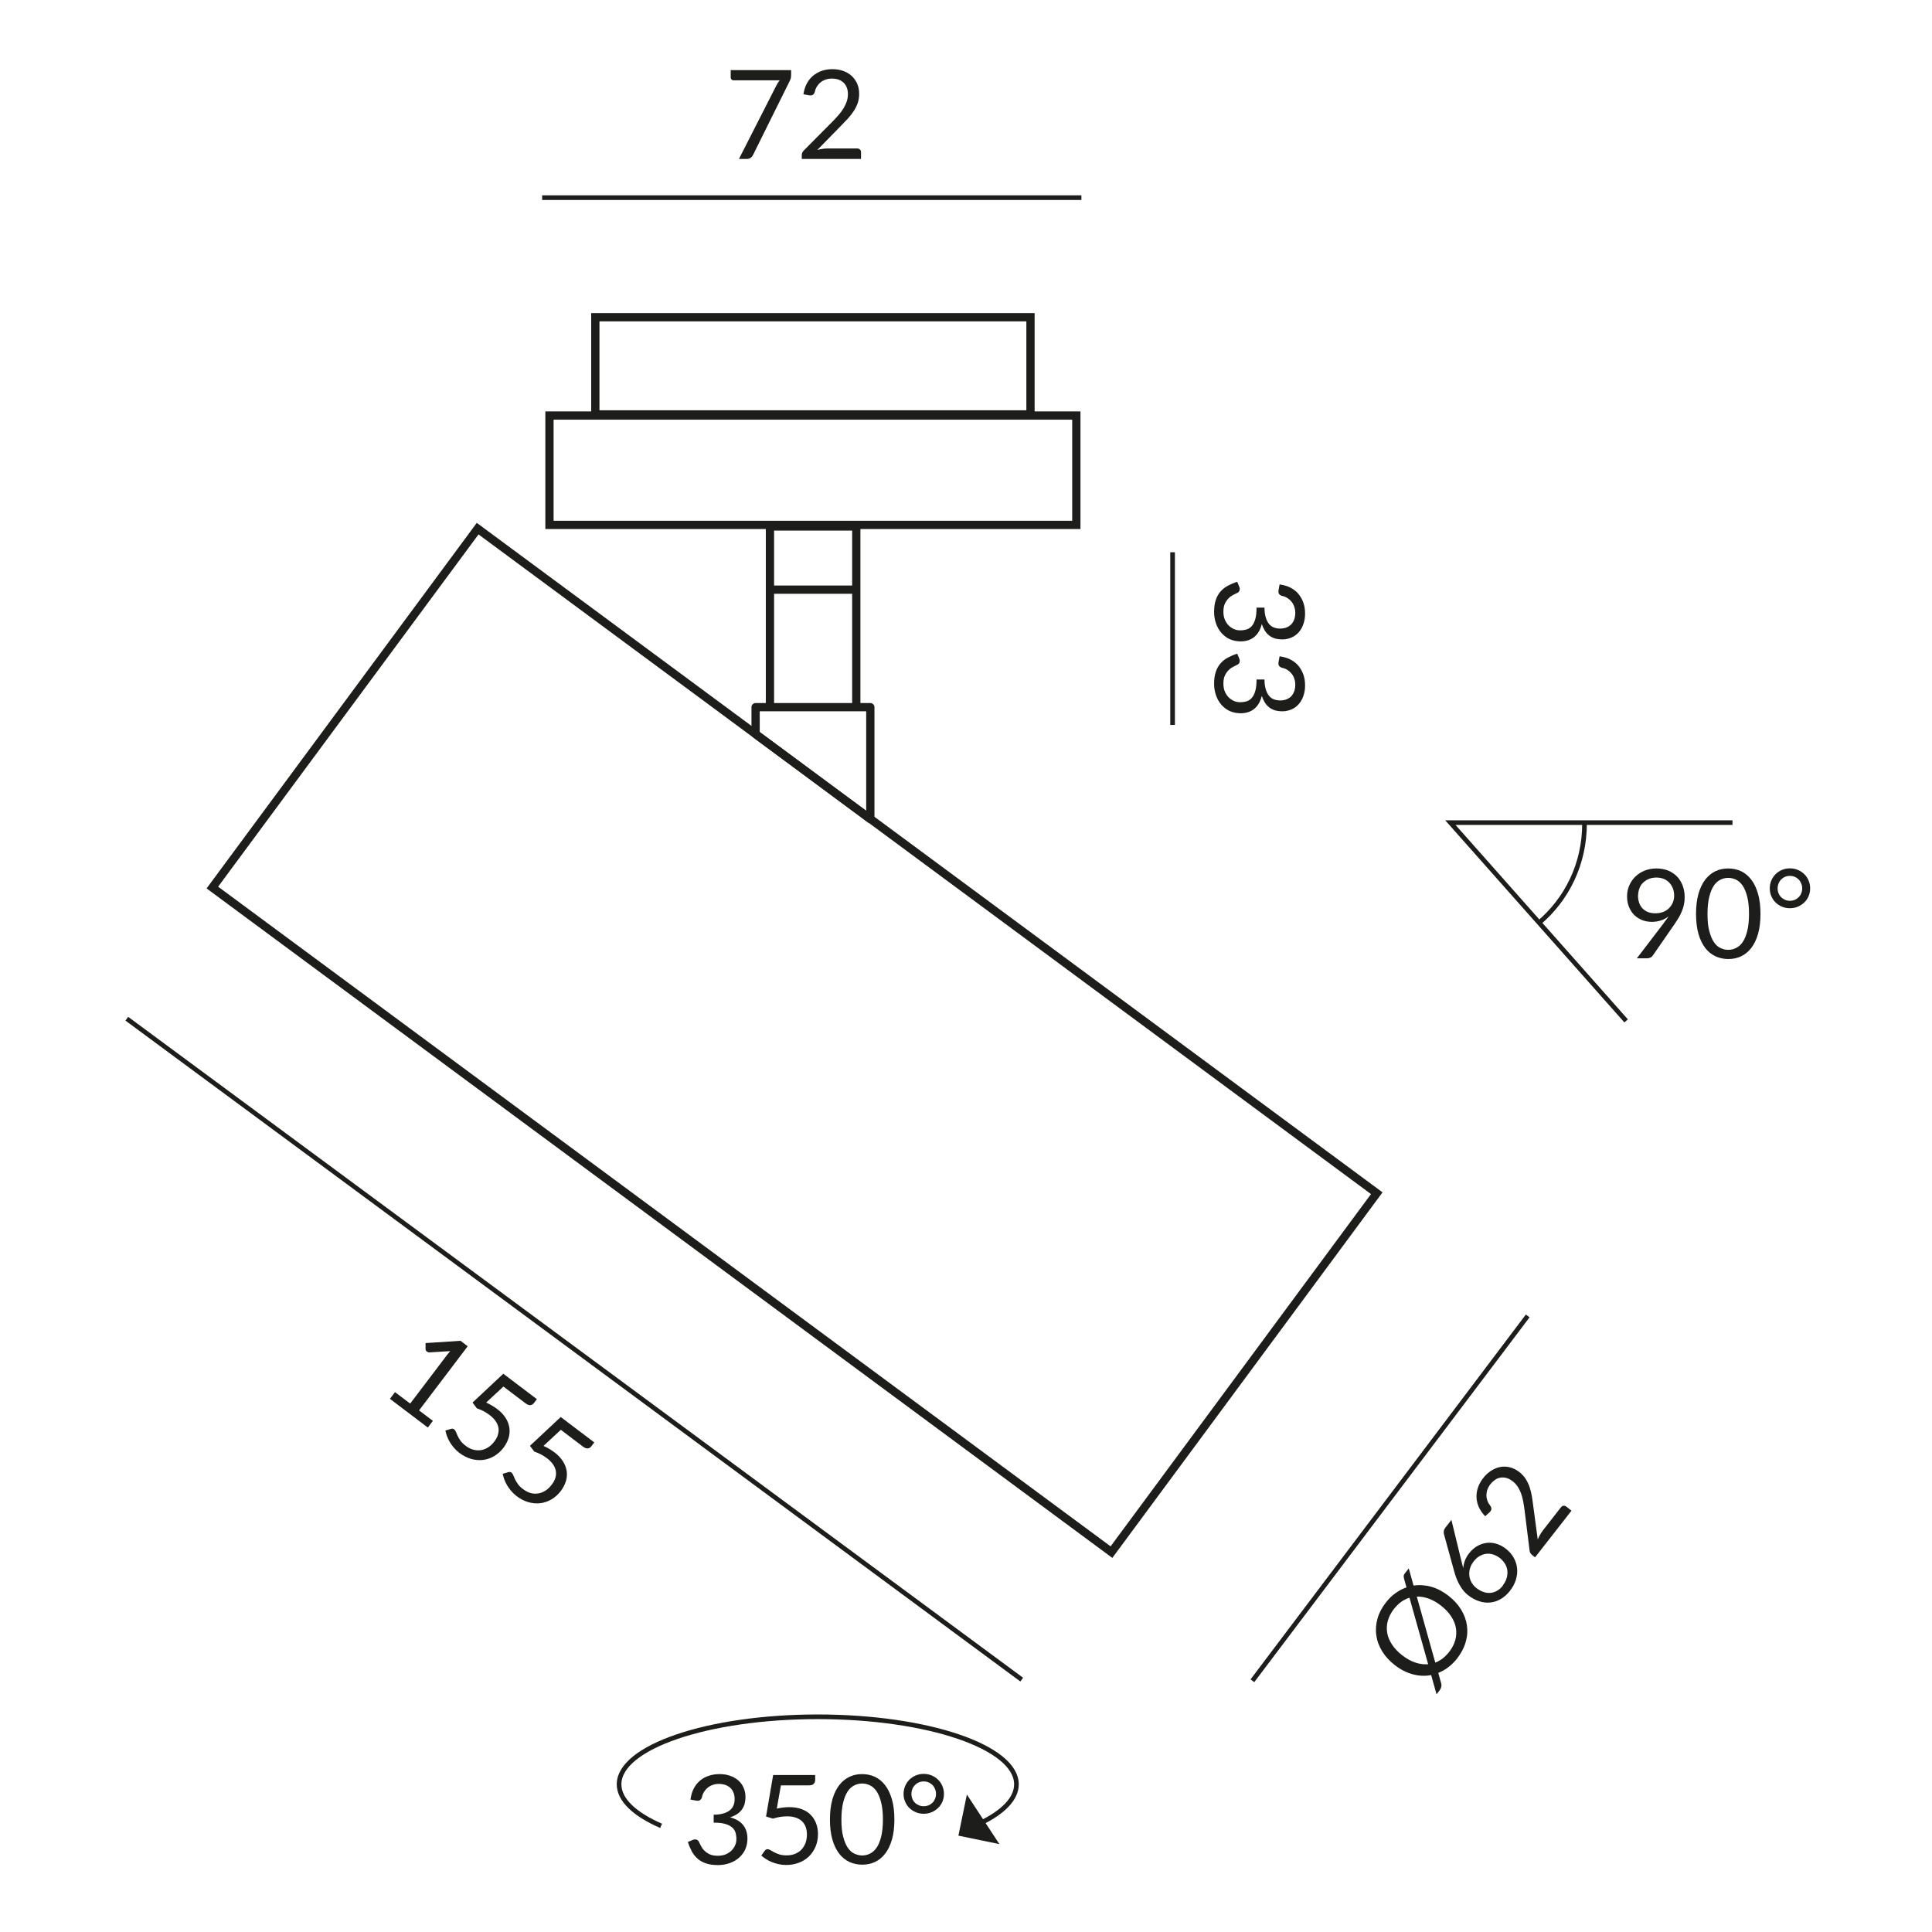 <?xml version="1.0" encoding="UTF-8"?><svg xmlns="http://www.w3.org/2000/svg" viewBox="0 0 187.09 187.09"><defs><style>.cls-1,.cls-2,.cls-3,.cls-4,.cls-5,.cls-6{fill:none;stroke:#1d1d1b;}.cls-1,.cls-2,.cls-3,.cls-6{stroke-width:.8px;}.cls-1,.cls-4,.cls-5,.cls-6{stroke-miterlimit:2.61;}.cls-3{stroke-linecap:round;stroke-linejoin:round;}.cls-3,.cls-4,.cls-6{fill-rule:evenodd;}.cls-4,.cls-5{stroke-width:.45px;}.cls-7{fill:#1d1d1b;}</style></defs><g id="Leuchte"><polyline class="cls-6" points="74.56 68.32 74.56 50.98 82.92 50.98 82.92 68.65"/><line class="cls-1" x1="74.5" y1="57.1" x2="82.72" y2="57.1"/><polygon class="cls-3" points="84.28 79.32 73.17 71.09 73.17 68.48 84.28 68.48 84.28 79.32"/><rect class="cls-2" x="55.34" y="46.62" width="43.22" height="108.27" transform="translate(-49.82 102.74) rotate(-53.53)"/></g><g id="Maße"><line class="cls-5" x1="113.55" y1="53.48" x2="113.55" y2="70.2"/><path class="cls-7" d="m123.95,56.6c.39.06.74.16,1.04.32.3.16.56.36.76.61.2.25.36.53.47.85.11.32.16.66.16,1.03s-.05.7-.16,1.01c-.1.31-.25.57-.44.79-.19.22-.42.4-.7.52s-.57.19-.91.19c-.27,0-.52-.04-.73-.1-.21-.07-.4-.17-.56-.3-.16-.13-.3-.29-.41-.47-.11-.18-.2-.39-.28-.62-.14.56-.39.98-.74,1.26s-.79.42-1.31.42c-.4,0-.75-.08-1.07-.22-.32-.15-.58-.36-.81-.62-.22-.26-.39-.56-.51-.91-.12-.35-.18-.72-.18-1.11,0-.46.06-.85.17-1.17.11-.32.27-.6.47-.82.2-.22.44-.41.71-.55.27-.14.57-.27.89-.37l.19.46c.05.12.07.24.04.35s-.09.2-.2.25c-.11.05-.25.12-.4.2-.16.08-.31.18-.45.32s-.27.31-.37.52c-.1.21-.15.48-.15.8,0,.3.05.56.15.79.1.23.23.41.38.56.16.15.33.26.52.34.19.08.38.11.57.11.23,0,.44-.03.64-.09.19-.06.36-.17.5-.34.14-.16.25-.39.33-.67s.12-.65.12-1.1h.77c0,.37.04.68.12.94.08.26.18.47.31.63s.29.28.47.35c.18.07.39.11.61.11.25,0,.46-.04.65-.12.18-.08.34-.18.46-.32.12-.14.21-.3.27-.48.06-.19.09-.39.09-.6s-.03-.42-.1-.6c-.06-.19-.15-.35-.27-.49-.11-.14-.25-.26-.41-.36-.16-.1-.33-.16-.52-.2-.14-.05-.23-.12-.28-.2s-.06-.19-.04-.34l.1-.56Z"/><path class="cls-7" d="m123.95,63.56c.39.06.74.16,1.04.32.3.16.56.36.76.61.2.25.36.53.47.85.11.32.16.66.16,1.03s-.05.7-.16,1.01c-.1.31-.25.57-.44.79-.19.22-.42.4-.7.52s-.57.19-.91.19c-.27,0-.52-.04-.73-.1-.21-.07-.4-.17-.56-.3-.16-.13-.3-.29-.41-.47-.11-.18-.2-.39-.28-.62-.14.56-.39.98-.74,1.26s-.79.42-1.31.42c-.4,0-.75-.08-1.07-.22-.32-.15-.58-.36-.81-.62-.22-.26-.39-.56-.51-.91-.12-.35-.18-.72-.18-1.11,0-.46.06-.85.17-1.17.11-.32.27-.6.47-.82.2-.22.44-.41.71-.55.27-.14.57-.27.89-.37l.19.46c.05.12.07.24.04.35s-.09.2-.2.25c-.11.05-.25.12-.4.2-.16.08-.31.18-.45.32s-.27.31-.37.52c-.1.21-.15.48-.15.8,0,.3.05.56.15.79.1.23.23.41.38.56.16.15.33.26.52.34.19.08.38.11.57.11.23,0,.44-.03.64-.09.19-.06.36-.17.5-.34.14-.16.25-.39.33-.67s.12-.65.12-1.1h.77c0,.37.04.68.12.94.08.26.18.47.31.63s.29.28.47.35c.18.07.39.11.61.11.25,0,.46-.04.65-.12.18-.08.34-.18.46-.32.12-.14.21-.3.27-.48.06-.19.09-.39.09-.6s-.03-.42-.1-.6c-.06-.19-.15-.35-.27-.49-.11-.14-.25-.26-.41-.36-.16-.1-.33-.16-.52-.2-.14-.05-.23-.12-.28-.2s-.06-.19-.04-.34l.1-.56Z"/><line class="cls-5" x1="121.28" y1="162.76" x2="147.94" y2="127.43"/><path class="cls-7" d="m136.9,153.54c.56-.08,1.13-.04,1.71.12.58.17,1.13.46,1.67.88.51.4.91.84,1.21,1.33.3.49.49,1,.56,1.54.08.53.04,1.07-.12,1.61-.15.54-.43,1.06-.81,1.56-.26.34-.55.62-.86.86s-.64.42-.98.56l.27.98c.04.14.05.27.01.4-.03.12-.09.23-.16.32l-.29.37-.52-1.86c-.58.11-1.18.09-1.79-.08-.61-.16-1.19-.46-1.75-.9-.51-.4-.91-.84-1.21-1.33-.3-.49-.49-1-.56-1.54-.08-.53-.04-1.07.11-1.61.15-.54.42-1.06.81-1.56.28-.36.59-.67.93-.91.34-.25.7-.43,1.07-.56l-.22-.79c-.04-.13-.05-.23-.05-.31,0-.08.04-.17.12-.27l.37-.47.47,1.68Zm-.41,1.18c-.28.08-.55.22-.8.4s-.48.41-.7.68c-.28.36-.48.74-.59,1.13-.11.39-.13.78-.07,1.17s.22.77.46,1.14c.24.37.57.72.99,1.05.43.33.85.57,1.28.71.42.14.84.19,1.24.16l-1.81-6.44Zm2.5,6.28c.51-.19.95-.54,1.34-1.03.29-.37.48-.74.59-1.13.11-.39.13-.78.07-1.17-.06-.39-.22-.77-.46-1.14-.24-.37-.57-.72-.98-1.04-.4-.31-.79-.54-1.19-.68-.4-.15-.78-.21-1.16-.2l1.79,6.39Z"/><path class="cls-7" d="m141.53,151.19c.03.12.06.23.08.34.03.11.06.22.09.32.02-.25.07-.49.16-.73.09-.24.22-.47.4-.7.21-.27.46-.5.74-.67.28-.17.58-.28.89-.33.31-.05.64-.03.97.06.33.09.66.26.98.51.31.24.56.53.74.85.18.32.29.66.33,1.02.04.36,0,.73-.11,1.1-.11.37-.3.73-.57,1.08-.27.34-.56.61-.89.8-.33.19-.66.31-1.02.34-.35.04-.71,0-1.08-.12-.37-.12-.73-.31-1.08-.59-.3-.23-.56-.54-.79-.94-.23-.39-.43-.88-.58-1.47l-.97-3.53c-.02-.09-.02-.19,0-.29.02-.11.07-.21.15-.31l.58-.75.97,3.99Zm4,2.33c.18-.23.3-.46.37-.7.07-.24.09-.48.07-.71s-.1-.45-.22-.66c-.12-.21-.29-.39-.49-.56-.22-.17-.45-.29-.68-.36-.23-.07-.46-.09-.68-.06-.22.03-.44.11-.64.23-.21.12-.39.29-.55.5-.18.23-.3.46-.37.71-.06.24-.08.48-.05.71.03.23.11.45.23.65.12.2.27.38.46.52.22.17.44.29.67.37.23.08.46.11.68.09.22-.02.44-.09.65-.21.21-.12.4-.29.57-.51Z"/><path class="cls-7" d="m151.15,145.97c.07-.09.16-.14.25-.16.1-.01.19.02.27.08l.51.4-3.53,4.52-.29-.23c-.06-.05-.11-.11-.16-.18-.04-.07-.07-.16-.08-.25l-.48-3.87c-.04-.32-.09-.62-.14-.9-.05-.28-.12-.54-.21-.78-.09-.24-.2-.45-.33-.65-.13-.19-.29-.37-.49-.52-.2-.15-.4-.26-.6-.31-.2-.05-.39-.06-.57-.03-.18.03-.36.1-.52.21-.16.11-.31.25-.45.42-.13.17-.23.35-.3.54-.06.18-.09.37-.09.55,0,.18.04.36.1.53.06.17.16.33.28.48.08.12.11.23.1.33-.01.09-.07.19-.18.3l-.42.38c-.28-.29-.48-.59-.62-.9-.14-.31-.21-.63-.22-.95s.04-.64.15-.95c.11-.31.28-.62.51-.91.22-.29.48-.52.76-.7.28-.18.57-.3.88-.36.31-.06.62-.04.93.03.32.08.62.23.92.46.25.2.46.42.61.66.16.25.28.51.38.79.09.28.17.58.22.89.05.31.1.64.14.98l.43,3.21c.06-.15.14-.3.22-.45.08-.15.17-.28.26-.4l1.77-2.27Z"/><path class="cls-7" d="m41.92,137.59l-.49.65-3.67-2.78.49-.65,1.47,1.11,3.54-4.67c.11-.14.22-.28.34-.41l-2.01.12c-.07,0-.13,0-.17-.03s-.09-.05-.12-.08c-.03-.03-.05-.07-.07-.11-.02-.04-.02-.08-.02-.11v-.57s3.39-.22,3.39-.22l.69.53-4.71,6.21,1.35,1.02Z"/><path class="cls-7" d="m47.07,135.81c.42.2.77.41,1.07.63.36.27.63.56.83.88.2.31.31.63.36.96.04.32.02.65-.08.97-.1.32-.26.63-.48.93-.28.36-.59.64-.94.84s-.71.32-1.09.36c-.38.04-.76,0-1.15-.11-.38-.12-.75-.31-1.1-.57-.2-.15-.38-.32-.53-.5-.15-.18-.29-.36-.4-.55-.11-.19-.2-.38-.27-.57-.07-.19-.12-.37-.16-.55l.54-.16c.12-.04.23-.02.32.05.06.05.12.13.16.24.04.11.1.24.17.39.07.15.16.3.28.47.12.17.28.33.5.49.24.18.48.31.73.37.25.07.5.08.74.05.24-.04.48-.13.7-.27.22-.14.43-.34.61-.58.16-.21.28-.43.34-.65s.09-.44.05-.65c-.03-.22-.12-.43-.26-.64-.14-.21-.33-.41-.58-.6-.17-.13-.36-.25-.57-.37-.21-.11-.43-.21-.68-.29l-.42-.56,2.98-2.79,3.25,2.46-.28.37c-.09.12-.2.19-.34.21-.13.02-.29-.04-.47-.17l-2.15-1.63-1.68,1.56Z"/><path class="cls-7" d="m52.62,140.01c.42.19.77.41,1.07.63.36.27.63.56.83.88.2.31.31.63.36.95.04.32.02.65-.08.97-.1.32-.26.63-.48.93-.28.36-.59.64-.94.84s-.71.32-1.09.36c-.38.04-.76,0-1.15-.11-.38-.12-.75-.3-1.1-.57-.2-.15-.38-.32-.53-.5-.15-.18-.29-.36-.4-.55-.11-.19-.2-.38-.27-.57-.07-.19-.12-.37-.16-.55l.54-.16c.12-.04.23-.02.32.05.06.05.12.13.16.24.04.11.1.24.17.39.07.15.16.3.28.47.12.17.28.33.5.49.24.18.48.31.73.38.25.07.5.08.74.04.25-.04.48-.13.7-.27.22-.14.43-.34.61-.58.16-.21.28-.43.35-.65.07-.22.08-.44.05-.65-.03-.22-.12-.43-.26-.64-.14-.21-.33-.41-.58-.6-.17-.13-.36-.25-.57-.37-.21-.11-.43-.21-.68-.29l-.42-.56,2.98-2.79,3.25,2.46-.28.37c-.09.12-.2.19-.34.21-.13.02-.29-.04-.47-.17l-2.15-1.63-1.68,1.56Z"/><polygon class="cls-7" points="92.81 177.76 93.63 173.78 96.78 178.58 92.81 177.76"/><path class="cls-5" d="m64.02,176.81c-2.55-1.11-4.07-2.51-4.07-4.02,0-3.61,8.61-6.54,19.24-6.54s19.24,2.93,19.24,6.54c0,1.4-1.3,2.71-3.52,3.77"/><path class="cls-7" d="m66.87,174.22c.06-.39.16-.74.32-1.04.16-.3.36-.55.61-.76s.53-.36.85-.46c.32-.11.66-.16,1.03-.16s.7.05,1.01.16c.31.1.57.25.79.44.22.19.4.42.52.7.12.27.19.57.19.91,0,.27-.04.51-.1.73-.07.21-.17.4-.3.56-.13.16-.29.3-.47.41-.18.11-.39.2-.62.28.56.14.98.39,1.26.74.28.35.42.79.42,1.31,0,.4-.08.75-.22,1.07-.15.32-.36.58-.62.81-.26.22-.56.39-.91.51s-.72.18-1.11.18c-.46,0-.85-.06-1.17-.17s-.6-.27-.82-.47c-.22-.2-.41-.44-.55-.71-.14-.27-.27-.57-.37-.89l.46-.19c.12-.05.24-.07.35-.04.11.02.2.09.25.2.05.11.12.25.2.4.08.16.18.31.32.45.14.14.31.27.52.37.21.1.48.15.8.15.3,0,.56-.05.79-.15.23-.1.41-.23.56-.38.15-.16.26-.33.34-.52.08-.19.11-.38.11-.57,0-.23-.03-.44-.09-.64-.06-.19-.17-.36-.34-.5s-.39-.25-.67-.33-.65-.12-1.1-.12v-.77c.37,0,.68-.04.94-.12s.47-.18.63-.31.28-.29.35-.47c.07-.18.11-.39.11-.61,0-.25-.04-.46-.12-.65-.08-.18-.18-.34-.32-.46-.14-.12-.3-.21-.48-.27-.19-.06-.39-.09-.6-.09s-.42.03-.6.1c-.19.06-.35.15-.49.27-.14.11-.26.25-.36.41-.1.16-.16.33-.2.52-.05.14-.12.23-.2.28s-.19.06-.34.04l-.56-.1Z"/><path class="cls-7" d="m75.22,175.14c.45-.1.86-.14,1.24-.14.45,0,.84.07,1.19.2.34.13.63.31.86.55.23.23.4.51.52.82.12.32.18.66.18,1.03,0,.46-.08.87-.24,1.24s-.38.68-.65.95c-.28.26-.6.46-.98.6s-.78.21-1.22.21c-.25,0-.49-.03-.73-.08-.23-.05-.45-.12-.65-.2-.2-.08-.39-.18-.56-.29-.17-.11-.32-.22-.46-.34l.33-.46c.07-.1.17-.16.28-.16.08,0,.17.03.27.09.1.06.22.13.37.21.14.08.31.14.51.21.19.06.42.09.69.09.3,0,.57-.05.81-.14.24-.1.45-.23.62-.41.17-.18.3-.39.4-.64.09-.25.14-.53.14-.83,0-.27-.04-.51-.12-.73s-.2-.4-.35-.55c-.16-.15-.36-.27-.59-.35-.24-.08-.51-.13-.83-.13-.22,0-.44.02-.68.05-.23.04-.47.09-.72.17l-.67-.2.69-4.02h4.07v.47c0,.15-.05.28-.14.38-.09.1-.25.15-.48.15h-2.7l-.4,2.26Z"/><path class="cls-7" d="m86.61,176.2c0,.75-.08,1.4-.24,1.95-.16.55-.38,1-.66,1.36-.28.36-.61.63-.99.8-.38.18-.79.26-1.23.26s-.85-.09-1.23-.26c-.38-.18-.71-.44-.99-.8-.28-.36-.5-.81-.66-1.36-.16-.55-.24-1.2-.24-1.95s.08-1.4.24-1.96c.16-.55.38-1.01.66-1.37s.61-.63.99-.81c.38-.18.79-.26,1.23-.26s.85.09,1.23.26c.38.18.71.45.99.81.28.36.5.82.66,1.37.16.55.24,1.2.24,1.96Zm-1.11,0c0-.66-.06-1.21-.17-1.65-.11-.45-.26-.8-.44-1.08-.19-.27-.4-.47-.64-.58-.24-.12-.5-.18-.76-.18s-.52.06-.76.18-.46.31-.64.58c-.18.27-.33.63-.44,1.08s-.17,1-.17,1.65.05,1.21.17,1.65c.11.44.26.8.44,1.07.18.27.4.47.64.58s.5.18.76.18.52-.06.76-.18c.24-.12.46-.31.64-.58.19-.27.33-.63.44-1.07.11-.44.17-.99.17-1.65Z"/><path class="cls-7" d="m87.5,173.72c0-.27.05-.52.15-.76.1-.24.24-.44.41-.62.18-.17.38-.31.62-.41.24-.1.49-.15.77-.15s.53.05.77.15c.24.1.45.24.62.41.18.17.32.38.42.62.1.24.15.49.15.76s-.05.51-.15.75c-.1.23-.24.44-.42.61s-.38.31-.62.41c-.24.1-.5.15-.77.15s-.53-.05-.77-.15c-.24-.1-.44-.24-.62-.41-.18-.17-.31-.38-.41-.61-.1-.23-.15-.48-.15-.75Zm.76,0c0,.17.03.33.09.47.06.15.14.27.25.38.11.11.24.19.38.25.15.06.3.09.47.09s.32-.03.47-.09c.15-.06.27-.15.38-.25s.19-.24.25-.38c.06-.15.09-.3.09-.47s-.03-.33-.09-.47c-.06-.15-.14-.28-.25-.39s-.24-.2-.38-.26c-.15-.06-.3-.09-.47-.09s-.33.03-.47.09c-.15.06-.27.15-.38.26-.11.11-.19.24-.25.39-.06.15-.09.31-.09.47Z"/><polyline class="cls-4" points="157.47 98.86 140.45 79.66 167.77 79.66"/><path class="cls-7" d="m161.12,89.37c.09-.12.17-.23.25-.33.08-.1.15-.21.22-.31-.22.18-.47.31-.74.4-.28.09-.57.14-.88.14-.32,0-.63-.05-.92-.16s-.54-.27-.77-.48c-.22-.21-.39-.47-.52-.77s-.2-.66-.2-1.05.07-.73.21-1.06c.14-.33.34-.61.59-.86.25-.24.55-.44.9-.58s.73-.21,1.15-.21.79.07,1.12.2c.34.14.62.33.86.57s.42.54.55.88.2.72.2,1.13c0,.25-.02.48-.07.71s-.11.44-.2.65c-.09.21-.19.43-.32.64s-.26.42-.42.65l-2.09,3.02c-.05.08-.13.14-.22.18-.1.05-.21.07-.33.07h-.98l2.62-3.43Zm-2.5-2.65c0,.27.04.51.12.73.08.21.19.4.34.54.15.15.32.26.53.34.21.08.45.11.71.11.29,0,.54-.05.77-.14.22-.09.41-.22.56-.38.15-.16.27-.34.35-.54.08-.2.12-.42.12-.64,0-.27-.04-.51-.13-.73-.09-.22-.21-.4-.36-.56-.15-.15-.33-.27-.54-.35s-.44-.12-.69-.12-.5.04-.72.13-.4.21-.56.36c-.16.15-.28.33-.36.55s-.13.44-.13.7Z"/><path class="cls-7" d="m170.48,88.5c0,.75-.08,1.4-.24,1.95-.16.55-.38,1-.66,1.36-.28.36-.61.63-.99.8-.38.18-.79.26-1.23.26s-.85-.09-1.23-.26c-.38-.18-.71-.44-.99-.8s-.5-.81-.66-1.36c-.16-.55-.24-1.2-.24-1.95s.08-1.4.24-1.96c.16-.55.38-1.01.66-1.37.28-.36.61-.63.99-.81.38-.18.79-.26,1.23-.26s.85.09,1.23.26c.38.18.71.45.99.81.28.36.5.82.66,1.37.16.55.24,1.2.24,1.96Zm-1.11,0c0-.66-.06-1.21-.17-1.65-.11-.45-.26-.8-.44-1.08-.19-.27-.4-.47-.64-.58-.24-.12-.5-.18-.76-.18s-.52.06-.76.18c-.24.12-.46.31-.64.58-.18.27-.33.63-.44,1.08-.11.45-.17,1-.17,1.65s.05,1.21.17,1.65.26.8.44,1.07c.18.27.4.47.64.58.24.12.5.18.76.18s.52-.06.76-.18c.24-.12.46-.31.64-.58.19-.27.33-.63.44-1.07.11-.44.17-.99.17-1.65Z"/><path class="cls-7" d="m171.38,86.03c0-.27.05-.52.15-.76.1-.24.24-.44.41-.62.18-.17.38-.31.62-.41.24-.1.49-.15.77-.15s.53.05.77.15c.24.1.45.24.62.41.18.17.32.38.42.62s.15.49.15.76-.05.51-.15.75-.24.44-.42.61c-.18.17-.38.31-.62.41s-.5.15-.77.15-.53-.05-.77-.15-.44-.24-.62-.41c-.18-.17-.31-.38-.41-.61-.1-.23-.15-.48-.15-.75Zm.76,0c0,.17.03.33.09.47.06.15.14.27.25.38.11.11.24.19.38.26.15.06.3.09.47.09s.32-.03.47-.09c.15-.06.27-.15.38-.26.11-.11.19-.23.25-.38.06-.15.09-.3.09-.47s-.03-.33-.09-.47c-.06-.15-.14-.28-.25-.39-.11-.11-.24-.2-.38-.26-.15-.06-.3-.09-.47-.09s-.33.03-.47.09c-.15.06-.27.15-.38.26-.11.11-.19.24-.25.39-.06.15-.09.31-.09.47Z"/><path class="cls-5" d="m153.44,79.55c0,.1,0,.11,0,.21,0,3.89-1.7,7.33-4.46,9.65"/><line class="cls-5" x1="98.94" y1="162.65" x2="12.28" y2="98.65"/><line class="cls-5" x1="52.5" y1="19.14" x2="104.72" y2="19.14"/><path class="cls-7" d="m76.61,6.79v.48c0,.14-.02.25-.04.34-.03.09-.06.16-.09.22l-3.56,7.18c-.05.1-.12.19-.22.27-.09.07-.21.11-.37.11h-.77l3.61-7.09c.05-.1.11-.19.16-.28s.12-.16.18-.24h-4.49c-.07,0-.13-.03-.18-.08-.05-.05-.08-.11-.08-.18v-.73h5.84Z"/><path class="cls-7" d="m83,14.38c.12,0,.21.03.28.1.07.07.1.16.1.26v.65h-5.74v-.37c0-.08.02-.15.05-.23.03-.08.08-.15.15-.22l2.75-2.77c.23-.23.44-.46.62-.67.19-.21.35-.43.48-.65.13-.22.23-.44.31-.66.07-.22.11-.46.11-.71s-.04-.47-.12-.66-.19-.35-.33-.47-.3-.22-.49-.28c-.19-.06-.39-.09-.61-.09s-.42.03-.61.1c-.18.06-.35.15-.49.27-.14.11-.26.25-.36.41-.1.16-.16.33-.2.52-.05.14-.11.23-.2.28s-.2.06-.34.04l-.56-.1c.06-.39.17-.74.33-1.04.16-.3.37-.56.61-.76.25-.2.53-.36.84-.47.32-.11.66-.16,1.03-.16s.7.05,1.02.16c.32.11.59.27.82.47.23.21.41.46.55.75.13.3.2.63.2,1.01,0,.32-.05.62-.14.89-.1.27-.23.54-.39.78s-.35.49-.57.73-.44.47-.68.71l-2.27,2.32c.16-.04.32-.08.49-.1.16-.03.32-.04.47-.04h2.88Z"/></g><g id="Adapter_DLR"><rect class="cls-1" x="53.21" y="40.24" width="51.02" height="10.59"/><rect class="cls-1" x="57.65" y="30.72" width="42.14" height="9.41"/></g></svg>